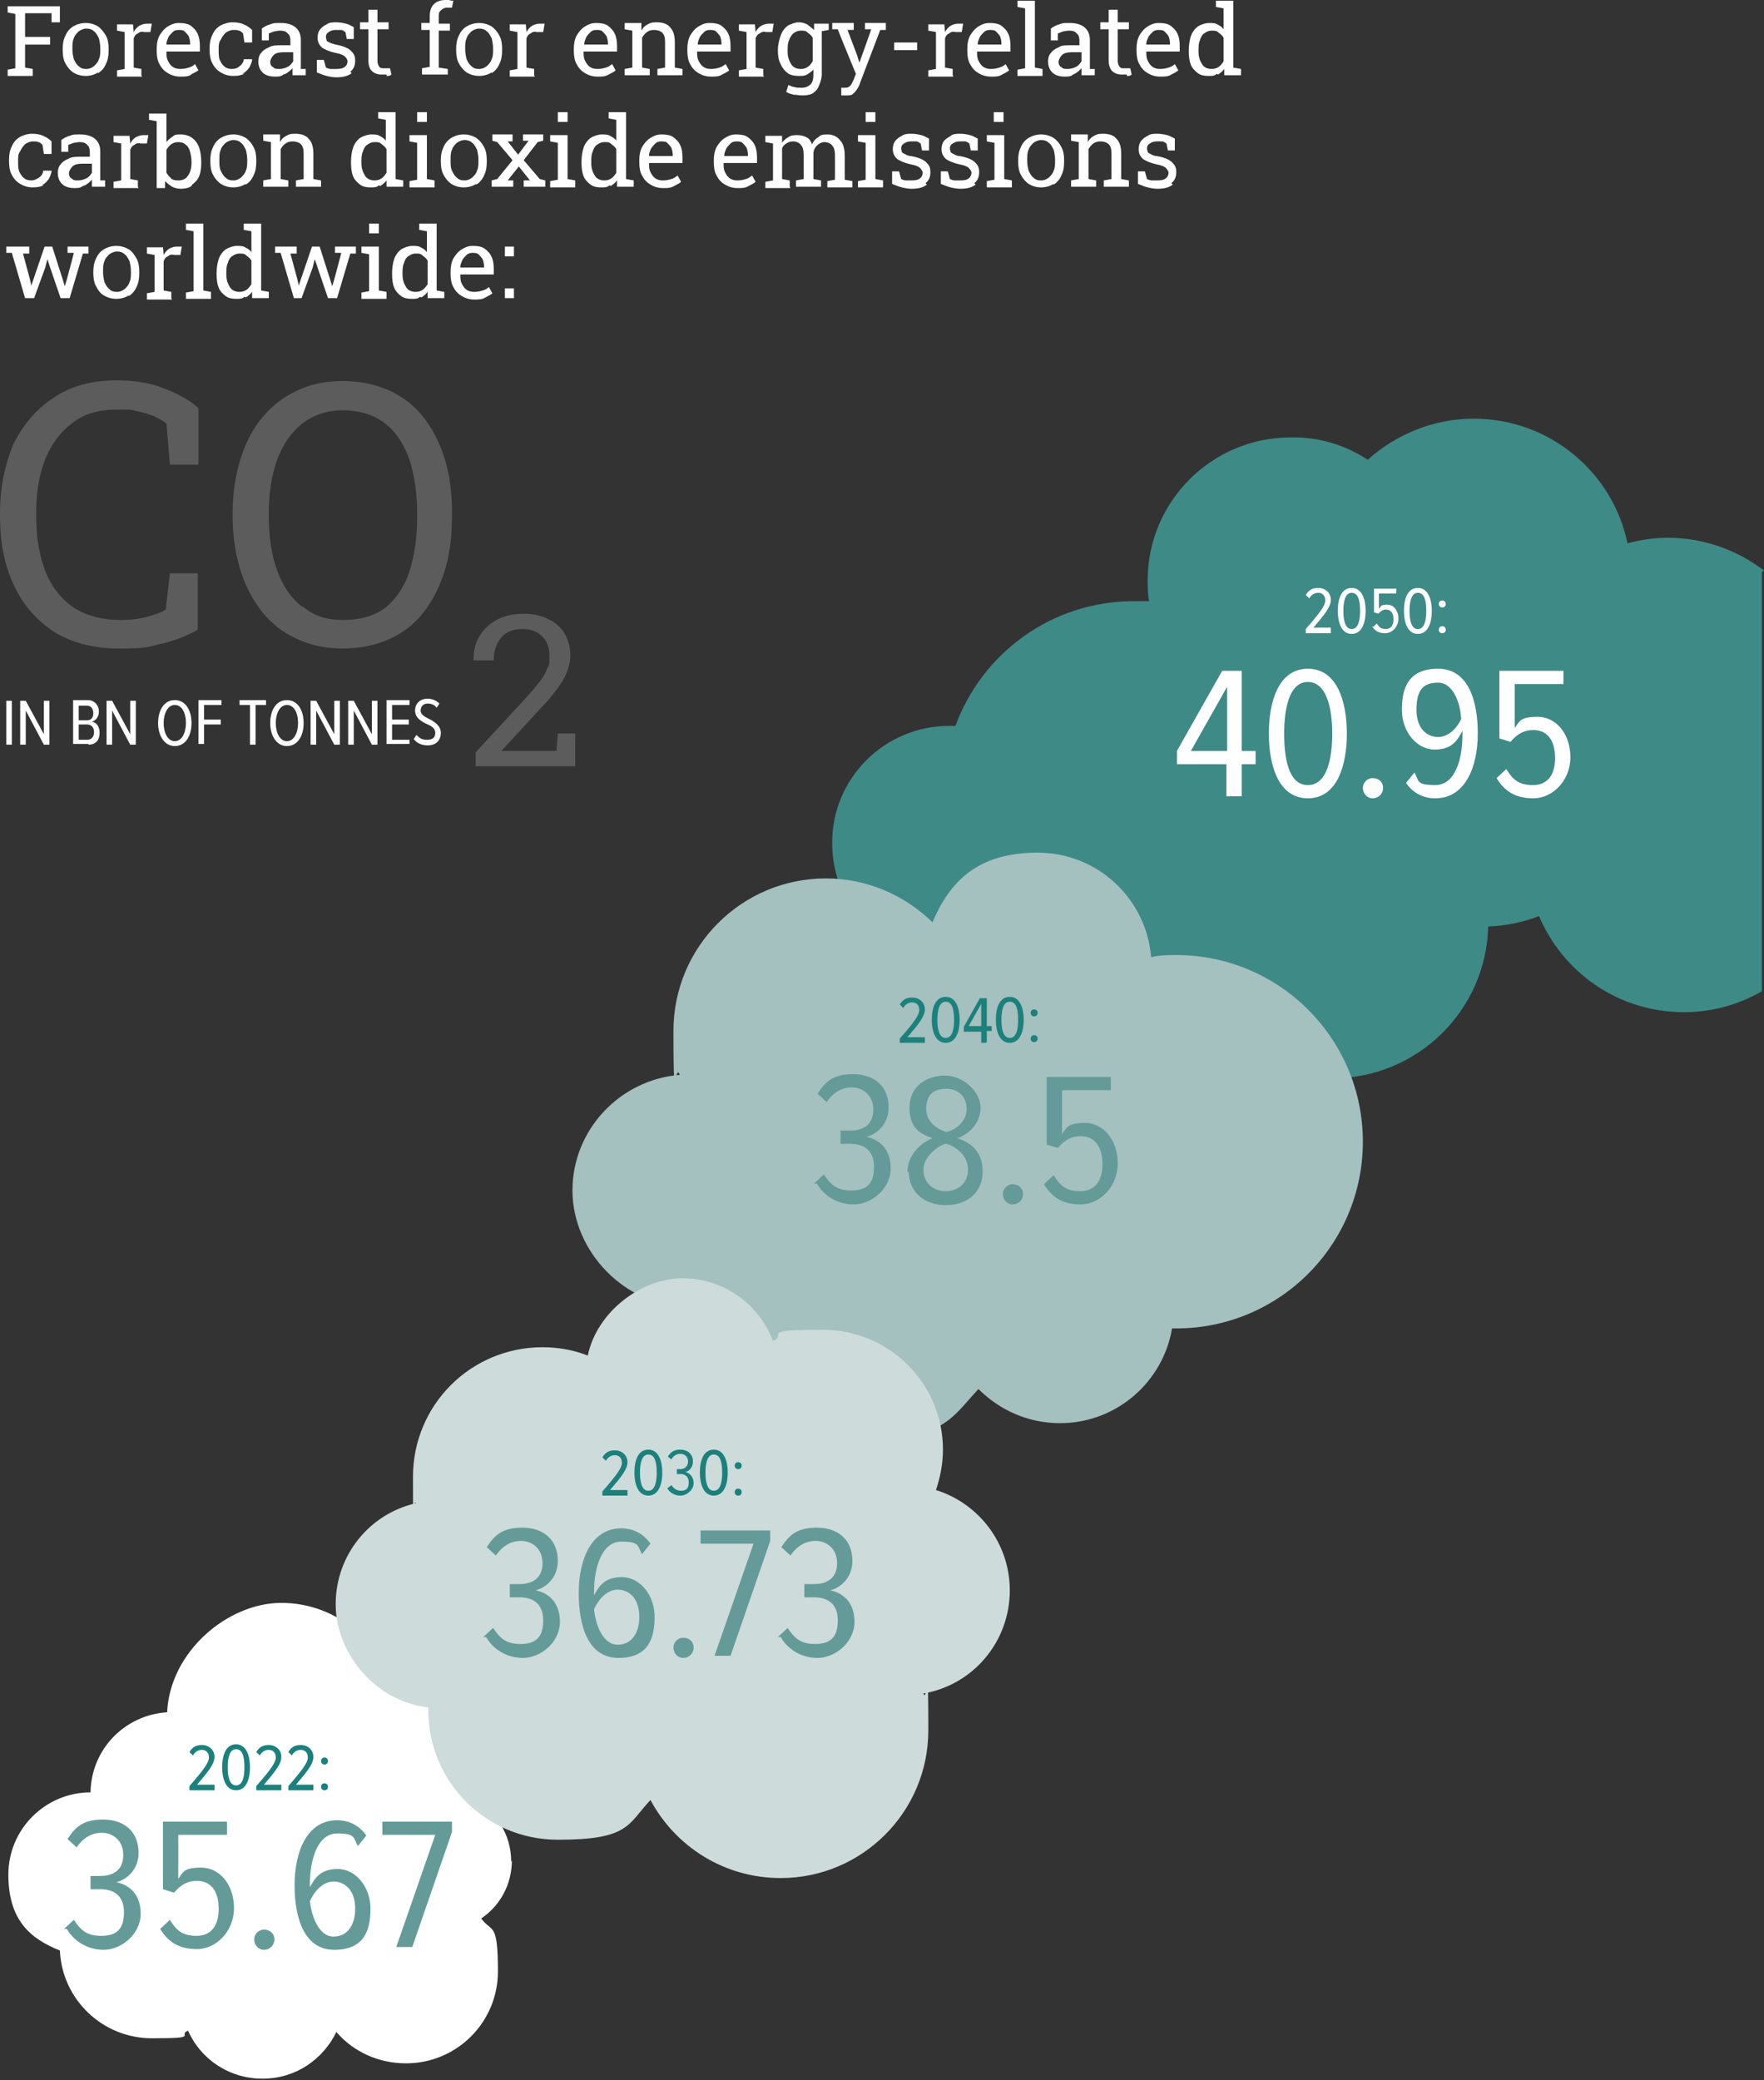 <?xml version="1.0" encoding="UTF-8"?>
<svg id="Ebene_1" xmlns="http://www.w3.org/2000/svg" version="1.1" viewBox="0 0 253.3 298.6">
  <rect x="0" y="0" width="253.3" height="298.6" fill="#333333" stroke="none"/>
  <!-- Generator: Adobe Illustrator 29.8.1, SVG Export Plug-In . SVG Version: 2.1.1 Build 2)  -->
  <defs>
    <style>
      .st0 {
        fill: #cddbdb;
      }

      .st1 {
        fill: #fff;
      }

      .st2 {
        fill: #a4c0bf;
      }

      .st3 {
        opacity: .2;
      }

      .st4 {
        fill: #1c807c;
      }

      .st5 {
        fill: #3e8a87;
      }

      .st6 {
        fill: #649b98;
      }
    </style>
  </defs>
  <path class="st1" d="M73.8,35.4h-1.3v1.4h1.3v-1.4ZM73.8,41.4h-1.3v1.4h1.3v-1.4ZM66.1,38.3c0-.4.2-.7.3-1,.2-.3.4-.5.6-.7.2-.2.5-.3.8-.3s.7,0,.9.2c.2.2.4.4.6.7.1.3.2.6.2,1v.2h-3.4ZM69.7,42.7c.4-.2.8-.4,1-.6l-.5-.9c-.2.2-.5.4-.9.5-.3.1-.7.2-1.2.2s-.8-.1-1.1-.3c-.3-.2-.5-.5-.7-.9-.2-.4-.2-.8-.2-1.3h0s4.8,0,4.8,0v-.8c0-.7-.1-1.3-.3-1.7-.2-.5-.6-.9-1-1.2-.4-.3-1-.4-1.7-.4s-1.1.2-1.6.5c-.5.3-.9.8-1.2,1.3-.3.6-.4,1.2-.4,1.9v.3c0,.7.1,1.4.4,1.9.3.6.7,1,1.2,1.3.5.3,1.1.5,1.8.5s1.1,0,1.6-.3M58.3,41.2c-.3-.5-.5-1-.5-1.8h0c0-.7,0-1.2.2-1.6.1-.4.3-.8.6-1,.3-.2.6-.4,1.1-.4s.7,0,1,.3c.3.2.5.4.7.7v3.4c-.2.3-.4.6-.7.8-.3.2-.6.3-1,.3-.6,0-1.1-.2-1.4-.7M60.5,42.7c.3-.2.6-.4.9-.8v.9h2.4v-.9l-1.1-.2v-9.6h-2.5v.9l1.1.2v3c-.2-.3-.5-.5-.9-.7-.3-.2-.7-.2-1.2-.2s-1.1.2-1.6.5c-.4.3-.8.8-1,1.4-.2.6-.3,1.3-.3,2.1h0c0,.9.1,1.5.3,2,.2.5.6.9,1,1.2.4.3.9.4,1.5.4s.9,0,1.2-.3M54.4,32.1h-1.4v1.4h1.4v-1.4ZM55.5,42.8v-.9l-1.1-.2v-6.3h-2.5v.9l1.1.2v5.3l-1.1.2v.9h3.6ZM43.3,42.8l1.6-4.4.3-1.2h0s.4,1.2.4,1.2l1.5,4.4h1.3l1.9-6.4h.8v-1h-3v.9h.9c0,.1-1,3.8-1,3.8l-.3,1h0l-.3-1-1.5-4.7h-1.1l-1.6,4.7-.3.9h0l-.2-.9-1-3.7h.9v-1h-3.1v.9h.8c0,0,1.9,6.5,1.9,6.5h1.2ZM33,41.2c-.3-.5-.5-1-.5-1.8h0c0-.7,0-1.2.2-1.6.1-.4.3-.8.6-1,.3-.2.6-.4,1.1-.4s.7,0,1,.3c.3.2.5.4.7.7v3.4c-.2.3-.4.6-.7.8-.3.2-.6.3-1,.3-.6,0-1.1-.2-1.4-.7M35.3,42.7c.3-.2.6-.4.9-.8v.9h2.4v-.9l-1.1-.2v-9.6h-2.5v.9l1.1.2v3c-.2-.3-.5-.5-.9-.7-.3-.2-.7-.2-1.2-.2s-1.1.2-1.6.5c-.4.3-.8.8-1,1.4-.2.6-.3,1.3-.3,2.1h0c0,.9.1,1.5.3,2,.2.5.6.9,1,1.2.4.3.9.4,1.5.4s.9,0,1.2-.3M30.3,42.8v-.9l-1.1-.2v-9.6h-2.5v.9l1.1.2v8.6l-1.1.2v.9h3.6ZM24.6,42.8v-.9l-1.1-.2v-4.2c.1-.3.3-.6.6-.7.2-.2.5-.3.9-.2h.9c0,0,.2-1.2.2-1.2,0,0-.2,0-.3,0-.1,0-.3,0-.4,0-.4,0-.7.1-1.1.3-.3.2-.6.5-.8.9h0c0-.1-.1-1.1-.1-1.1h-2.3v.9l1.1.2v5.3l-1.1.2v.9h3.6ZM15.7,41.5c-.3-.2-.5-.6-.7-1-.1-.4-.2-.9-.2-1.4v-.2c0-.5,0-1,.2-1.4.1-.4.4-.7.7-1,.3-.2.7-.4,1.1-.4s.8.1,1.1.4c.3.2.5.6.7,1,.1.4.2.9.2,1.4v.2c0,.5,0,1-.2,1.4-.1.4-.4.7-.7,1-.3.2-.6.4-1.1.4s-.8-.1-1.1-.4M18.5,42.5c.5-.3.9-.8,1.1-1.3.3-.6.4-1.2.4-2v-.2c0-.7-.1-1.4-.4-1.9s-.6-1-1.1-1.3c-.5-.3-1.1-.5-1.8-.5s-1.3.2-1.8.5c-.5.3-.9.8-1.1,1.3-.3.6-.4,1.2-.4,1.9v.2c0,.7.1,1.4.4,1.9.3.6.6,1,1.1,1.3.5.3,1.1.5,1.8.5s1.3-.2,1.8-.5M4.9,42.8l1.6-4.4.3-1.2h0s.4,1.2.4,1.2l1.5,4.4h1.3l1.9-6.4h.8v-1h-3v.9h.9c0,.1-1,3.8-1,3.8l-.3,1h0l-.3-1-1.5-4.7h-1.1l-1.6,4.7-.3.9h0l-.2-.9-1-3.7h.9v-1H.9v.9h.8c0,0,1.9,6.5,1.9,6.5h1.2Z"/>
  <path class="st1" d="M168.2,26.3c.5-.4.7-.9.7-1.6s-.2-1-.6-1.4c-.4-.4-1.1-.7-2.2-.9-.4,0-.7-.2-.9-.3-.2-.1-.4-.2-.4-.3,0-.1-.1-.3-.1-.5,0-.3.1-.5.4-.7.3-.2.6-.3,1-.3s.5,0,.8,0c.2,0,.4.2.6.3l.2,1h1v-1.7c-.4-.2-.7-.4-1.1-.5-.4-.1-.9-.2-1.4-.2s-1,0-1.4.3c-.4.2-.7.4-1,.8-.2.3-.3.7-.3,1.1,0,.6.2,1,.6,1.4.4.3,1.1.6,2,.8.6.1,1.1.3,1.3.5.2.2.4.5.4.7s-.1.6-.4.8c-.2.2-.6.3-1.2.3s-.5,0-.8,0c-.2,0-.5-.1-.7-.2l-.3-1.1h-1v1.8c.5.2,1,.4,1.4.5.4.1.9.2,1.4.2,1,0,1.7-.2,2.2-.6M157.4,26.8v-.9l-1.1-.2v-4.3c.2-.3.4-.6.7-.8.3-.2.6-.3,1-.3s.9.1,1.2.4c.3.3.4.7.4,1.4v3.6l-1.1.2v.9h3.6v-.9l-1.1-.2v-3.6c0-1-.2-1.7-.7-2.2-.4-.5-1.1-.7-1.9-.7s-.9.1-1.3.3c-.4.2-.7.5-.9.9v-1.1h-2.4v.9l1.1.2v5.3l-1.1.2v.9h3.6ZM148.4,25.5c-.3-.2-.5-.6-.7-1-.1-.4-.2-.9-.2-1.4v-.2c0-.5,0-1,.2-1.4.1-.4.4-.7.7-1,.3-.2.7-.4,1.1-.4s.8.1,1.1.4c.3.2.5.6.7,1,.1.4.2.9.2,1.4v.2c0,.5,0,1-.2,1.4-.1.4-.4.7-.7,1-.3.2-.6.4-1.1.4s-.8-.1-1.1-.4M151.3,26.5c.5-.3.9-.8,1.1-1.3.3-.6.4-1.2.4-2v-.2c0-.7-.1-1.4-.4-1.9-.3-.6-.7-1-1.1-1.3-.5-.3-1.1-.5-1.8-.5s-1.3.2-1.8.5c-.5.3-.9.8-1.1,1.3-.3.6-.4,1.2-.4,1.9v.2c0,.7.1,1.4.4,1.9.3.6.7,1,1.1,1.3.5.3,1.1.5,1.8.5s1.3-.2,1.8-.5M144.1,16.1h-1.4v1.4h1.4v-1.4ZM145.3,26.8v-.9l-1.1-.2v-6.3h-2.5v.9l1.1.2v5.3l-1.1.2v.9h3.6ZM139.9,26.3c.5-.4.7-.9.7-1.6s-.2-1-.6-1.4c-.4-.4-1.1-.7-2.2-.9-.4,0-.7-.2-.9-.3-.2-.1-.4-.2-.4-.3,0-.1-.1-.3-.1-.5,0-.3.1-.5.4-.7.3-.2.6-.3,1-.3s.5,0,.8,0c.2,0,.4.2.6.3l.2,1h1v-1.7c-.4-.2-.7-.4-1.1-.5-.4-.1-.9-.2-1.4-.2s-1,0-1.4.3-.7.4-1,.8c-.2.3-.3.7-.3,1.1,0,.6.2,1,.6,1.4.4.3,1.1.6,2,.8.6.1,1.1.3,1.3.5.2.2.4.5.4.7s-.1.6-.4.8c-.2.2-.6.3-1.2.3s-.5,0-.8,0c-.2,0-.5-.1-.7-.2l-.3-1.1h-1v1.8c.5.2,1,.4,1.4.5.4.1.9.2,1.4.2,1,0,1.7-.2,2.2-.6M132.9,26.3c.5-.4.7-.9.7-1.6s-.2-1-.6-1.4c-.4-.4-1.1-.7-2.2-.9-.4,0-.7-.2-.9-.3-.2-.1-.4-.2-.4-.3,0-.1-.1-.3-.1-.5,0-.3.1-.5.4-.7.3-.2.6-.3,1-.3s.5,0,.8,0c.2,0,.4.2.6.3l.2,1h1v-1.7c-.4-.2-.7-.4-1.1-.5-.4-.1-.9-.2-1.4-.2s-1,0-1.4.3c-.4.2-.7.4-1,.8-.2.3-.3.7-.3,1.1,0,.6.2,1,.6,1.4.4.3,1.1.6,2,.8.6.1,1.1.3,1.3.5.2.2.4.5.4.7s-.1.6-.4.8c-.2.2-.6.3-1.2.3s-.5,0-.8,0c-.2,0-.5-.1-.7-.2l-.3-1.1h-1v1.8c.5.2,1,.4,1.4.5.4.1.9.2,1.4.2,1,0,1.7-.2,2.2-.6M125.7,16.1h-1.4v1.4h1.4v-1.4ZM126.8,26.8v-.9l-1.1-.2v-6.3h-2.5v.9l1.1.2v5.3l-1.1.2v.9h3.6ZM113.4,26.8v-.9l-1.1-.2v-4.4c.1-.3.3-.5.6-.7.3-.2.6-.3,1-.3s.9.2,1.1.5c.3.3.4.8.4,1.5v3.4l-1.1.2v.9h3.6v-.9l-1.1-.2v-3.6c0-.5.2-.9.5-1.2.3-.3.7-.5,1.1-.5s.9.2,1.1.5c.3.3.4.8.4,1.5v3.4l-1.1.2v.9h3.6v-.9l-1.1-.2v-3.4c0-1-.2-1.8-.7-2.3-.4-.5-1-.8-1.8-.8s-1,.1-1.3.4c-.4.2-.7.6-.9,1-.2-.5-.4-.8-.8-1-.4-.2-.8-.3-1.3-.3s-.9,0-1.3.3c-.4.2-.7.5-.9.8v-1h-2.4v.9l1.1.2v5.3l-1.1.2v.9h3.6ZM104,22.3c0-.4.2-.7.3-1,.2-.3.4-.5.6-.7.2-.2.5-.3.8-.3s.7,0,.9.2c.2.2.4.4.6.7.1.3.2.6.2,1v.2h-3.4ZM107.5,26.7c.4-.2.8-.4,1-.6l-.5-.9c-.3.2-.5.4-.9.5-.3.1-.7.2-1.2.2s-.8-.1-1.1-.3c-.3-.2-.5-.5-.7-.9-.2-.4-.2-.8-.2-1.3h0s4.8,0,4.8,0v-.8c0-.7-.1-1.3-.3-1.7-.2-.5-.6-.9-1-1.2-.4-.3-1-.4-1.7-.4s-1.1.2-1.6.5c-.5.3-.9.8-1.2,1.3-.3.6-.4,1.2-.4,1.9v.3c0,.7.1,1.4.4,1.9.3.6.7,1,1.2,1.3.5.3,1.1.5,1.8.5s1.1,0,1.6-.3M93.2,22.3c0-.4.2-.7.3-1,.2-.3.4-.5.6-.7.2-.2.5-.3.8-.3s.7,0,.9.2c.2.2.4.4.6.7.1.3.2.6.2,1v.2h-3.4ZM96.8,26.7c.4-.2.8-.4,1-.6l-.5-.9c-.3.2-.5.4-.9.5-.3.1-.7.2-1.2.2s-.8-.1-1.1-.3c-.3-.2-.5-.5-.7-.9-.2-.4-.2-.8-.2-1.3h0s4.8,0,4.8,0v-.8c0-.7-.1-1.3-.3-1.7-.2-.5-.6-.9-1-1.2-.4-.3-1-.4-1.7-.4s-1.1.2-1.6.5c-.5.3-.9.8-1.2,1.3-.3.6-.4,1.2-.4,1.9v.3c0,.7.1,1.4.4,1.9.3.6.7,1,1.2,1.3s1.1.5,1.8.5,1.1,0,1.6-.3M85.4,25.2c-.3-.5-.5-1-.5-1.8h0c0-.7,0-1.2.2-1.6.1-.4.3-.8.6-1,.3-.2.6-.4,1.1-.4s.7,0,1,.3c.3.2.5.4.7.7v3.4c-.2.3-.4.6-.7.8-.3.2-.6.3-1,.3-.6,0-1.1-.2-1.4-.7M87.7,26.7c.3-.2.6-.4.9-.8v.9h2.4v-.9l-1.1-.2v-9.6h-2.5v.9l1.1.2v3c-.2-.3-.5-.5-.9-.7-.3-.2-.7-.2-1.2-.2s-1.1.2-1.6.5c-.4.3-.8.8-1,1.4-.2.6-.3,1.3-.3,2.1h0c0,.9.1,1.5.3,2,.2.5.6.9,1,1.2.4.3.9.4,1.5.4s.9,0,1.2-.3M81.5,16.1h-1.4v1.4h1.4v-1.4ZM82.6,26.8v-.9l-1.1-.2v-6.3h-2.5v.9l1.1.2v5.3l-1.1.2v.9h3.6ZM73.7,26.8v-.9h-.8c0,0,1.6-2,1.6-2l1.6,2h-.9v.9h3.1v-.9l-.8-.2-2.3-2.7,2-2.6.8-.2v-.9h-2.9v.9h.8c0,0-1.5,2-1.5,2l-1.5-1.9h.7v-1h-2.9v.9l.7.2,2.2,2.6-2.2,2.7-.8.2v.9h3ZM65.6,25.5c-.3-.2-.5-.6-.7-1s-.2-.9-.2-1.4v-.2c0-.5,0-1,.2-1.4.1-.4.4-.7.7-1,.3-.2.7-.4,1.1-.4s.8.1,1.1.4c.3.2.5.6.7,1,.1.4.2.9.2,1.4v.2c0,.5,0,1-.2,1.4-.1.4-.4.7-.7,1-.3.2-.6.4-1.1.4s-.8-.1-1.1-.4M68.4,26.5c.5-.3.9-.8,1.1-1.3.3-.6.4-1.2.4-2v-.2c0-.7-.1-1.4-.4-1.9-.3-.6-.7-1-1.1-1.3-.5-.3-1.1-.5-1.8-.5s-1.3.2-1.8.5c-.5.3-.9.8-1.1,1.3-.3.6-.4,1.2-.4,1.9v.2c0,.7.1,1.4.4,1.9.3.6.7,1,1.1,1.3.5.3,1.1.5,1.8.5s1.3-.2,1.8-.5M61.3,16.1h-1.4v1.4h1.4v-1.4ZM62.4,26.8v-.9l-1.1-.2v-6.3h-2.5v.9l1.1.2v5.3l-1.1.2v.9h3.6ZM52.4,25.2c-.3-.5-.5-1-.5-1.8h0c0-.7,0-1.2.2-1.6.1-.4.3-.8.6-1,.3-.2.6-.4,1.1-.4s.7,0,1,.3c.3.2.5.4.7.7v3.4c-.2.3-.4.6-.7.8-.3.2-.6.3-1,.3-.6,0-1.1-.2-1.4-.7M54.6,26.7c.3-.2.6-.4.9-.8v.9h2.4v-.9l-1.1-.2v-9.6h-2.5v.9l1.1.2v3c-.2-.3-.5-.5-.9-.7-.3-.2-.7-.2-1.2-.2s-1.1.2-1.6.5c-.4.3-.8.8-1,1.4-.2.6-.3,1.3-.3,2.1h0c0,.9.1,1.5.3,2,.2.5.6.9,1,1.2.4.3.9.4,1.5.4s.9,0,1.2-.3M41.4,26.8v-.9l-1.1-.2v-4.3c.2-.3.4-.6.7-.8.3-.2.6-.3,1-.3s.9.1,1.2.4c.3.3.4.7.4,1.4v3.6l-1.1.2v.9h3.6v-.9l-1.1-.2v-3.6c0-1-.2-1.7-.7-2.2-.4-.5-1.1-.7-1.9-.7s-.9.1-1.3.3c-.4.2-.7.5-.9.9v-1.1h-2.4v.9l1.1.2v5.3l-1.1.2v.9h3.6ZM32.4,25.5c-.3-.2-.5-.6-.7-1s-.2-.9-.2-1.4v-.2c0-.5,0-1,.2-1.4.1-.4.4-.7.7-1,.3-.2.7-.4,1.1-.4s.8.1,1.1.4c.3.2.5.6.7,1,.1.4.2.9.2,1.4v.2c0,.5,0,1-.2,1.4-.1.4-.4.7-.7,1-.3.2-.6.4-1.1.4s-.8-.1-1.1-.4M35.3,26.5c.5-.3.9-.8,1.1-1.3.3-.6.4-1.2.4-2v-.2c0-.7-.1-1.4-.4-1.9-.3-.6-.7-1-1.1-1.3-.5-.3-1.1-.5-1.8-.5s-1.3.2-1.8.5c-.5.3-.9.8-1.1,1.3-.3.6-.4,1.2-.4,1.9v.2c0,.7.1,1.4.4,1.9.3.6.7,1,1.1,1.3.5.3,1.1.5,1.8.5s1.3-.2,1.8-.5M24.6,25.6c-.3-.2-.5-.5-.7-.8v-3.3c.2-.3.4-.6.7-.8.3-.2.6-.3,1-.3s.8.1,1.1.4c.3.2.5.6.6,1,.1.4.2.9.2,1.5h0c0,.9-.2,1.5-.5,1.9-.3.5-.8.7-1.4.7s-.8-.1-1.1-.3M27.6,26.5c.4-.3.8-.7,1-1.2.2-.5.3-1.2.3-1.9h0c0-.9-.1-1.6-.3-2.2-.2-.6-.6-1.1-1-1.4-.4-.3-1-.5-1.6-.5s-.9,0-1.2.3c-.3.2-.6.4-.9.8v-4.1h-2.5v.9l1.1.2v9.6h1.2v-1c.4.4.7.6,1,.8.4.2.8.3,1.3.3s1.1-.1,1.5-.4M19.8,26.8v-.9l-1.1-.2v-4.2c.1-.3.3-.6.6-.7.2-.2.5-.3.9-.2h.9c0,0,.2-1.2.2-1.2,0,0-.2,0-.3,0-.1,0-.3,0-.4,0-.4,0-.7.1-1.1.3-.3.2-.6.5-.8.9h0c0-.1-.1-1.1-.1-1.1h-2.3v.9l1.1.2v5.3l-1.1.2v.9h3.6ZM10.2,25.6c-.2-.2-.3-.4-.3-.7s.2-.7.5-1c.3-.3.8-.4,1.4-.4h1.4v1.3c-.2.3-.4.6-.8.8-.4.2-.8.3-1.2.3s-.7,0-.9-.3M12.2,26.6c.4-.2.7-.5,1-.8,0,.2,0,.3,0,.5,0,.2,0,.3,0,.5h1.9v-.9h-.7c0-.2,0-.3,0-.3,0,0,0-.2,0-.3v-3.6c0-.8-.3-1.4-.8-1.8-.5-.4-1.2-.6-2.1-.6s-1,0-1.5.2c-.4.1-.8.3-1.2.6v1.7h1v-1c.3-.1.5-.2.8-.3.2,0,.5-.1.8-.1.5,0,.9.1,1.1.4.3.2.4.6.4,1v.7h-1.3c-.7,0-1.3,0-1.8.3-.5.2-.9.5-1.1.8-.3.3-.4.8-.4,1.2,0,.7.2,1.2.6,1.6.4.4,1,.6,1.8.6s.9-.1,1.2-.3M6,26.6c.4-.2.7-.5,1-.9.2-.4.4-.8.4-1.2h0s-1.2,0-1.2,0c0,.4-.3.8-.6,1-.3.2-.7.4-1.1.4s-.8-.1-1-.3c-.3-.2-.5-.5-.7-.9-.2-.4-.2-.9-.2-1.4v-.3c0-.5,0-.9.3-1.3.2-.4.4-.7.7-1,.3-.2.7-.4,1.1-.4s.6,0,.8.1c.2,0,.4.2.6.4l.2,1.3h1.1v-1.8c-.3-.3-.7-.6-1.2-.8-.4-.2-1-.3-1.6-.3s-1.3.2-1.8.5c-.5.3-.9.8-1.1,1.3-.3.6-.4,1.2-.4,1.9v.3c0,.7.1,1.4.4,1.9.3.6.7,1,1.2,1.3.5.3,1.1.5,1.8.5s1.1-.1,1.6-.3"/>
  <path class="st1" d="M172.6,9.2c-.3-.5-.5-1-.5-1.8h0c0-.7,0-1.2.2-1.6.1-.4.3-.8.6-1,.3-.2.6-.4,1.1-.4s.7,0,1,.3c.3.2.5.4.7.7v3.4c-.2.3-.4.6-.7.8-.3.2-.6.3-1,.3-.6,0-1.1-.2-1.4-.7M174.9,10.7c.3-.2.6-.4.9-.8v.9h2.4v-.9l-1.1-.2V.1h-2.5v.9l1.1.2v3c-.2-.3-.5-.5-.9-.7-.3-.2-.7-.2-1.2-.2s-1.1.2-1.6.5c-.4.3-.8.8-1,1.4-.2.6-.3,1.3-.3,2.1h0c0,.9.1,1.5.3,2,.2.5.6.9,1,1.2.4.3.9.4,1.5.4s.9,0,1.2-.3M164.6,6.3c0-.4.2-.7.3-1,.2-.3.4-.5.6-.7.2-.2.5-.3.8-.3s.7,0,.9.2c.2.2.4.4.6.7.1.3.2.6.2,1v.2h-3.4ZM168.2,10.7c.4-.2.8-.4,1-.6l-.5-.9c-.2.2-.5.4-.9.5-.3.1-.7.2-1.2.2s-.8-.1-1.1-.3c-.3-.2-.5-.5-.7-.9-.2-.4-.2-.8-.2-1.3h0s4.8,0,4.8,0v-.8c0-.7-.1-1.3-.3-1.7-.2-.5-.6-.9-1-1.2-.4-.3-1-.4-1.7-.4s-1.1.2-1.6.5c-.5.3-.9.8-1.2,1.3-.3.6-.4,1.2-.4,1.9v.3c0,.7.1,1.4.4,1.9.3.6.7,1,1.2,1.3.5.3,1.1.5,1.8.5s1.1,0,1.6-.3M161.8,10.9c.3,0,.5,0,.7-.2l-.2-.9c-.1,0-.3,0-.5,0-.2,0-.4,0-.5,0-.2,0-.4,0-.6-.3-.1-.2-.2-.4-.2-.8v-4.5h1.6v-1h-1.6v-1.8h-1.3v1.8h-1.2v1h1.2v4.5c0,.7.2,1.2.5,1.5.3.3.8.5,1.3.5s.5,0,.8,0M152.3,9.6c-.2-.2-.3-.4-.3-.7s.2-.7.5-1c.3-.3.8-.4,1.4-.4h1.4v1.3c-.2.3-.4.6-.8.8-.4.2-.8.3-1.2.3s-.7,0-.9-.3M154.3,10.6c.4-.2.7-.5,1-.8,0,.2,0,.3,0,.5,0,.2,0,.3,0,.5h1.9v-.9h-.7c0-.2,0-.3,0-.3,0,0,0-.2,0-.3v-3.6c0-.8-.3-1.4-.8-1.8-.5-.4-1.2-.6-2.1-.6s-1,0-1.5.2c-.4.1-.8.3-1.2.6v1.7h1v-1c.3-.1.5-.2.8-.3.2,0,.5-.1.8-.1.5,0,.9.1,1.1.4.3.2.4.6.4,1v.7h-1.3c-.7,0-1.3,0-1.7.3-.5.2-.9.5-1.1.8-.3.3-.4.8-.4,1.2,0,.7.2,1.2.6,1.6.4.4,1,.6,1.8.6s.9-.1,1.2-.3M149.7,10.8v-.9l-1.1-.2V.1h-2.5v.9l1.1.2v8.6l-1.1.2v.9h3.6ZM140.4,6.3c0-.4.2-.7.3-1,.2-.3.4-.5.6-.7.2-.2.5-.3.8-.3s.7,0,.9.2c.2.2.4.4.6.7.1.3.2.6.2,1v.2h-3.4ZM143.9,10.7c.4-.2.8-.4,1-.6l-.5-.9c-.2.2-.5.4-.9.5-.3.1-.7.2-1.2.2s-.8-.1-1.1-.3c-.3-.2-.5-.5-.7-.9-.2-.4-.2-.8-.2-1.3h0s4.8,0,4.8,0v-.8c0-.7-.1-1.3-.3-1.7-.2-.5-.6-.9-1-1.2-.4-.3-1-.4-1.7-.4s-1.1.2-1.6.5c-.5.3-.9.8-1.2,1.3-.3.6-.4,1.2-.4,1.9v.3c0,.7.1,1.4.4,1.9.3.6.7,1,1.2,1.3.5.3,1.1.5,1.8.5s1.1,0,1.6-.3M136.8,10.8v-.9l-1.1-.2v-4.2c.1-.3.3-.6.6-.7.2-.2.5-.3.9-.2h.9c0,0,.2-1.2.2-1.2,0,0-.2,0-.3,0-.1,0-.3,0-.4,0-.4,0-.7.1-1.1.3-.3.2-.6.5-.8.9h0c0-.1-.1-1.1-.1-1.1h-2.3v.9l1.1.2v5.3l-1.1.2v.9h3.6ZM131.7,6.1h-3.3v1.1h3.3v-1.1ZM122.3,13.6c.3-.2.5-.4.7-.7.2-.3.4-.6.5-1l2.9-7.6h.8v-1h-3v.9h.9c0,.1-1.7,4.8-1.7,4.8h0l-.3-1-1.4-3.7h.9v-1h-3.1v.9h.8c0,.1,2.6,6.4,2.6,6.4l-.3.8c-.2.4-.3.7-.5.9-.2.2-.4.3-.7.3s-.1,0-.3,0c-.1,0-.2,0-.3,0v1.1s0,0,.3,0c.2,0,.3,0,.4,0,.4,0,.7,0,1-.2M119,4.3v-.9h-1.6l.5,1.1,1.1-.2ZM113.6,9.2c-.3-.5-.5-1-.5-1.8h0c0-.7,0-1.2.2-1.6.1-.4.4-.8.6-1,.3-.2.6-.4,1.1-.4s.7,0,1,.3c.3.2.5.4.7.7v3.4c-.2.3-.4.6-.7.8-.3.2-.6.3-1,.3-.6,0-1.1-.2-1.4-.7M116.6,13.4c.5-.2.8-.6,1-1.1.2-.5.4-1,.4-1.6V3.4h-1.1v.9c-.4-.3-.7-.6-1-.8-.4-.2-.8-.3-1.2-.3s-1.1.2-1.6.5c-.4.3-.8.8-1,1.4-.2.6-.4,1.3-.4,2.1h0c0,.8.1,1.5.4,2,.2.5.6,1,1,1.3.4.3,1,.4,1.6.4s.8,0,1.2-.2c.3-.2.6-.4.9-.7v.7c0,.6-.1,1.1-.4,1.4-.3.3-.7.5-1.3.5s-.7,0-1-.1c-.3,0-.6-.2-.9-.3l-.3,1c.3.2.7.3,1.1.4.4,0,.8.1,1.2.1.7,0,1.2-.1,1.7-.4M109.6,10.8v-.9l-1.1-.2v-4.2c.1-.3.3-.6.6-.7.2-.2.5-.3.9-.2h.9c0,0,.2-1.2.2-1.2,0,0-.2,0-.3,0-.1,0-.3,0-.4,0-.4,0-.7.1-1.1.3-.3.2-.6.5-.8.9h0c0-.1-.1-1.1-.1-1.1h-2.3v.9l1.1.2v5.3l-1.1.2v.9h3.6ZM100.2,6.3c0-.4.2-.7.3-1,.2-.3.4-.5.6-.7.2-.2.5-.3.8-.3s.7,0,.9.2c.2.2.4.4.6.7.1.3.2.6.2,1v.2h-3.4ZM103.7,10.7c.4-.2.8-.4,1-.6l-.5-.9c-.3.2-.5.4-.9.5-.3.1-.7.2-1.2.2s-.8-.1-1.1-.3c-.3-.2-.5-.5-.7-.9-.2-.4-.2-.8-.2-1.3h0s4.8,0,4.8,0v-.8c0-.7-.1-1.3-.3-1.7-.2-.5-.6-.9-1-1.2-.4-.3-1-.4-1.7-.4s-1.1.2-1.6.5c-.5.3-.9.8-1.2,1.3-.3.6-.4,1.2-.4,1.9v.3c0,.7.1,1.4.4,1.9.3.6.7,1,1.2,1.3.5.3,1.1.5,1.8.5s1.1,0,1.6-.3M93.3,10.8v-.9l-1.1-.2v-4.3c.2-.3.4-.6.7-.8.3-.2.6-.3,1-.3s.9.1,1.2.4c.3.3.4.7.4,1.4v3.6l-1.1.2v.9h3.6v-.9l-1.1-.2v-3.6c0-1-.2-1.7-.7-2.2-.4-.5-1.1-.7-1.9-.7s-.9.1-1.3.3c-.4.2-.7.5-.9.9v-1.1h-2.4v.9l1.1.2v5.3l-1.1.2v.9h3.6ZM83.9,6.3c0-.4.2-.7.3-1,.2-.3.4-.5.6-.7.2-.2.5-.3.8-.3s.7,0,.9.2c.2.2.4.4.6.7.1.3.2.6.2,1v.2h-3.4ZM87.4,10.7c.4-.2.8-.4,1-.6l-.5-.9c-.3.2-.5.4-.9.5-.3.1-.7.2-1.2.2s-.8-.1-1.1-.3c-.3-.2-.5-.5-.7-.9-.2-.4-.2-.8-.2-1.3h0s4.8,0,4.8,0v-.8c0-.7-.1-1.3-.3-1.7-.2-.5-.6-.9-1-1.2-.4-.3-1-.4-1.7-.4s-1.1.2-1.6.5c-.5.3-.9.8-1.2,1.3-.3.6-.4,1.2-.4,1.9v.3c0,.7.1,1.4.4,1.9.3.6.7,1,1.2,1.3.5.3,1.1.5,1.8.5s1.1,0,1.6-.3M76.7,10.8v-.9l-1.1-.2v-4.2c.1-.3.3-.6.6-.7.2-.2.5-.3.9-.2h.9c0,0,.2-1.2.2-1.2,0,0-.2,0-.3,0-.1,0-.3,0-.4,0-.4,0-.7.1-1.1.3-.3.2-.6.5-.8.9h0c0-.1-.1-1.1-.1-1.1h-2.3v.9l1.1.2v5.3l-1.1.2v.9h3.6ZM67.7,9.5c-.3-.2-.5-.6-.7-1-.1-.4-.2-.9-.2-1.4v-.2c0-.5,0-1,.2-1.4.1-.4.4-.7.7-1,.3-.2.7-.4,1.1-.4s.8.1,1.1.4c.3.2.5.6.7,1,.1.4.2.9.2,1.4v.2c0,.5,0,1-.2,1.4-.1.4-.4.7-.7,1-.3.2-.6.4-1.1.4s-.8-.1-1.1-.4M70.6,10.5c.5-.3.9-.8,1.1-1.3.3-.6.4-1.2.4-2v-.2c0-.7-.1-1.4-.4-1.9-.3-.6-.7-1-1.1-1.3-.5-.3-1.1-.5-1.8-.5s-1.3.2-1.8.5c-.5.3-.9.8-1.1,1.3-.3.6-.4,1.2-.4,1.9v.2c0,.7.1,1.4.4,1.9.3.6.7,1,1.1,1.3.5.3,1.1.5,1.8.5s1.3-.2,1.8-.5M64.3,10.8v-.9l-1.3-.2v-5.3h1.6v-1h-1.6v-.9c0-.4,0-.8.3-1,.2-.2.5-.4.9-.4s.3,0,.4,0c.1,0,.2,0,.3,0l.2-1c-.2,0-.4,0-.6-.1-.2,0-.3,0-.5,0-.7,0-1.3.2-1.7.6-.4.4-.6,1-.6,1.8v.9h-1.2v1h1.2v5.3l-1.1.2v.9h3.7ZM55.5,10.9c.3,0,.5,0,.7-.2l-.2-.9c-.1,0-.3,0-.5,0-.2,0-.4,0-.5,0-.2,0-.4,0-.6-.3-.1-.2-.2-.4-.2-.8v-4.5h1.6v-1h-1.6v-1.8h-1.3v1.8h-1.2v1h1.2v4.5c0,.7.2,1.2.5,1.5.3.3.8.5,1.3.5s.5,0,.8,0M50.3,10.3c.5-.4.7-.9.7-1.6s-.2-1-.6-1.4c-.4-.4-1.1-.7-2.2-.9-.4-.1-.7-.2-.9-.3-.2-.1-.4-.2-.4-.3,0-.1-.1-.3-.1-.5,0-.3.1-.5.4-.7.3-.2.6-.3,1-.3s.5,0,.8,0c.2,0,.4.2.6.3l.2,1h1v-1.7c-.4-.2-.7-.4-1.1-.5-.4-.1-.9-.2-1.4-.2s-1,0-1.4.3c-.4.2-.7.4-1,.8-.2.3-.3.7-.3,1.1,0,.6.2,1,.6,1.4.4.3,1.1.6,2,.8.6.1,1.1.3,1.3.5.2.2.4.4.4.7s-.1.6-.4.8c-.2.2-.6.3-1.2.3s-.5,0-.8,0c-.2,0-.5-.1-.7-.2l-.3-1.1h-1v1.8c.5.2,1,.4,1.4.5.4.1.9.2,1.4.2,1,0,1.7-.2,2.2-.6M39.1,9.6c-.2-.2-.3-.4-.3-.7s.2-.7.5-1c.3-.3.8-.4,1.4-.4h1.4v1.3c-.2.3-.4.6-.8.8-.4.2-.8.3-1.2.3s-.7,0-.9-.3M41,10.6c.4-.2.7-.5,1-.8,0,.2,0,.3,0,.5,0,.2,0,.3,0,.5h1.9v-.9h-.7c0-.2,0-.3,0-.3,0,0,0-.2,0-.3v-3.6c0-.8-.3-1.4-.8-1.8-.5-.4-1.2-.6-2.1-.6s-1,0-1.5.2c-.4.1-.8.3-1.2.6v1.7h1v-1c.3-.1.5-.2.8-.3.2,0,.5-.1.8-.1.5,0,.9.1,1.1.4.3.2.4.6.4,1v.7h-1.3c-.7,0-1.3,0-1.8.3-.5.2-.9.5-1.1.8-.3.3-.4.8-.4,1.2,0,.7.2,1.2.6,1.6.4.4,1,.6,1.8.6s.9-.1,1.2-.3M34.8,10.6c.4-.2.7-.5,1-.9.2-.4.4-.8.4-1.2h0s-1.2,0-1.2,0c0,.4-.3.8-.6,1-.3.3-.7.4-1.1.4s-.8-.1-1-.3c-.3-.2-.5-.5-.7-.9-.2-.4-.2-.9-.2-1.4v-.3c0-.5,0-.9.3-1.3.2-.4.4-.7.7-1,.3-.2.7-.4,1.1-.4s.6,0,.8.1c.2,0,.4.2.6.4l.2,1.3h1.1v-1.8c-.3-.3-.7-.6-1.2-.8-.4-.2-1-.3-1.6-.3s-1.3.2-1.8.5c-.5.3-.9.8-1.1,1.3-.3.6-.4,1.2-.4,1.9v.3c0,.7.1,1.4.4,1.9.3.6.7,1,1.2,1.3.5.3,1.1.5,1.8.5s1.1-.1,1.6-.3M23.9,6.3c0-.4.2-.7.3-1,.2-.3.4-.5.6-.7.2-.2.5-.3.8-.3s.7,0,.9.2c.2.2.4.4.6.7.1.3.2.6.2,1v.2h-3.4ZM27.4,10.7c.4-.2.8-.4,1.1-.6l-.5-.9c-.2.2-.5.4-.9.5-.3.1-.7.2-1.2.2s-.8-.1-1.1-.3c-.3-.2-.5-.5-.7-.9-.2-.4-.2-.8-.2-1.3h0s4.8,0,4.8,0v-.8c0-.7-.1-1.3-.3-1.7-.2-.5-.6-.9-1-1.2-.4-.3-1-.4-1.7-.4s-1.1.2-1.6.5c-.5.3-.9.8-1.2,1.3-.3.6-.4,1.2-.4,1.9v.3c0,.7.1,1.4.4,1.9.3.6.7,1,1.2,1.3.5.3,1.1.5,1.8.5s1.1,0,1.6-.3M20.3,10.8v-.9l-1.1-.2v-4.2c.1-.3.3-.6.6-.7.2-.2.5-.3.9-.2h.9c0,0,.2-1.2.2-1.2,0,0-.2,0-.3,0-.1,0-.3,0-.4,0-.4,0-.7.1-1.1.3-.3.2-.6.5-.8.9h0c0-.1-.1-1.1-.1-1.1h-2.3v.9l1.1.2v5.3l-1.1.2v.9h3.6ZM11.3,9.5c-.3-.2-.5-.6-.7-1-.1-.4-.2-.9-.2-1.4v-.2c0-.5,0-1,.2-1.4.1-.4.4-.7.7-1,.3-.2.7-.4,1.1-.4s.8.1,1.1.4c.3.2.5.6.7,1,.1.4.2.9.2,1.4v.2c0,.5,0,1-.2,1.4-.1.4-.4.7-.7,1-.3.2-.6.4-1.1.4s-.8-.1-1.1-.4M14.1,10.5c.5-.3.9-.8,1.1-1.3.3-.6.4-1.2.4-2v-.2c0-.7-.1-1.4-.4-1.9s-.7-1-1.1-1.3c-.5-.3-1.1-.5-1.8-.5s-1.3.2-1.8.5c-.5.3-.9.8-1.1,1.3-.3.6-.4,1.2-.4,1.9v.2c0,.7.1,1.4.4,1.9.3.6.7,1,1.1,1.3.5.3,1.1.5,1.8.5s1.3-.2,1.8-.5M4.7,10.8v-.9l-1.1-.2v-3.3h3.6v-1.1h-3.6V1.9h3.8v1.3h1.2V.9H1.1v.9l1.1.2v7.8l-1.1.2v.9h3.6Z"/>
  <path class="st1" d="M59.5,106.2c.4.5,1.1.8,1.9.8,1.3,0,1.9-.8,1.9-1.8s-.9-1.6-1.7-2c-.6-.3-1.2-.6-1.2-1.2s.4-1,1-1,1,.2,1.3.6l.4-.6c-.4-.4-1-.7-1.7-.7-1.1,0-1.8.7-1.8,1.7s.8,1.5,1.6,1.9c.7.3,1.3.6,1.3,1.3s-.4,1-1.2,1-1.1-.3-1.5-.7l-.4.6ZM58.8,106.9v-.7h-2.5v-2.2h2.4v-.7h-2.4v-2.1h2.5v-.7h-3.3v6.3h3.3ZM54.2,106.9v-6.3h-.8v4.8l-2.6-4.8h-.8v6.3h.8v-4.9l2.6,4.9h.7ZM48.8,106.9v-6.3h-.8v4.8l-2.6-4.8h-.8v6.3h.8v-4.9l2.6,4.9h.7ZM42.8,103.8c0,1.4-.6,2.6-1.6,2.6s-1.6-1.2-1.6-2.6.6-2.6,1.6-2.6,1.6,1.1,1.6,2.6M38.8,103.8c0,1.8.9,3.3,2.4,3.3s2.4-1.4,2.4-3.3-.9-3.3-2.4-3.3-2.4,1.4-2.4,3.3M36.7,106.9v-5.7h1.5v-.7h-3.8v.7h1.5v5.7h.8ZM29.3,106.9v-2.9h2.4v-.7h-2.4v-2.1h2.5v-.7h-3.3v6.3h.8ZM26.7,103.8c0,1.4-.6,2.6-1.6,2.6s-1.6-1.2-1.6-2.6.6-2.6,1.6-2.6,1.6,1.1,1.6,2.6M22.7,103.8c0,1.8.9,3.3,2.4,3.3s2.4-1.4,2.4-3.3-.9-3.3-2.4-3.3-2.4,1.4-2.4,3.3M19.5,106.9v-6.3h-.8v4.8l-2.6-4.8h-.8v6.3h.8v-4.9l2.6,4.9h.7ZM11.3,104h1.2c.7,0,1,.5,1,1.1s-.3,1.1-1,1.1h-1.2v-2.2ZM11.3,101.3h1.2c.6,0,.9.5.9,1.1s-.3,1-.9,1h-1.2v-2.1ZM12.7,106.9c1.1,0,1.6-.7,1.6-1.7s-.5-1.5-1.1-1.6c.6-.2,1-.7,1-1.5s-.6-1.6-1.6-1.6h-2.1v6.3h2.2ZM7.1,106.9v-6.3h-.8v4.8l-2.6-4.8h-.8v6.3h.8v-4.9l2.6,4.9h.7ZM1.7,100.6h-.8v6.3h.8v-6.3Z"/>
  <path class="st5" d="M253.3,81.9c-3.8-2.9-8.6-4.7-13.8-4.7-2,0-4,.3-5.8.8-2.1-10.2-11.2-17.9-22.1-17.9-5.8,0-11.2,2.3-15.2,5.9-3.2-2.1-7-3.3-11.1-3.2-11.3,0-20.5,9.2-20.5,20.5,0,1,0,2,.2,3-.7,0-1.4,0-2.2,0-11.8,0-21.8,7.5-25.6,17.9-.3,0-.6,0-.9,0-9.3,0-16.9,7.6-16.8,16.9,0,9.3,7.6,16.9,16.9,16.8,3.5,0,6.8-1.1,9.4-2.9,4.7,3.7,10.6,6,17.1,5.9,2.5,0,4.9-.4,7.2-1,3.1,8.7,11.5,14.9,21.2,14.9,12.2,0,22.1-9.7,22.4-21.8,2.6-.1,5-.6,7.3-1.5,3.4,8.1,11.4,13.8,20.8,13.8,4.1,0,7.9-1.1,11.2-3v-60.2Z"/>
  <path class="st1" d="M73.4,267.2c0-3.9-2.2-7.2-5.4-8.9.3-1.1.5-2.2.5-3.4,0-6.8-5.5-12.2-12.2-12.3-1.8-7.2-8.2-12.5-15.9-12.5s-16,7-16.4,15.7c-6.1.4-10.9,5.3-11,11.5h0c-6.5,0-11.8,5.3-11.8,11.8s3.1,9.2,7.4,10.9c.3,7,6.1,12.6,13.2,12.6s3.6-.4,5.2-1.1c1.8,4.1,5.9,6.9,10.7,6.9s8.7-2.8,10.6-6.7c2.4,2.8,6,4.5,10,4.5,7.3,0,13.2-5.9,13.2-13.2s-.9-5.5-2.4-7.6c2.7-1.8,4.4-4.9,4.4-8.3"/>
  <path class="st2" d="M169.1,137.1c-1.3,0-2.5,0-3.8.3-.7-8.4-7.7-15-16.3-15s-12.6,4.1-15.1,10c-4-3.9-9.4-6.3-15.3-6.3-12.1,0-21.9,9.8-21.9,21.9s.3,4.3.9,6.3c-8.6.7-15.4,7.9-15.4,16.6s7.5,16.7,16.7,16.7,2.6-.2,3.8-.5c1.3,10.9,10.5,19.4,21.7,19.4s12.1-2.8,16.1-7.1c3,3,7.1,4.9,11.7,4.9,8.1,0,14.8-5.9,16.1-13.6.2,0,.4,0,.6,0,14.8,0,26.8-12,26.8-26.8s-12-26.8-26.8-26.8"/>
  <path class="st0" d="M145,228.3c0-6.8-4.5-12.5-10.6-14.4.6-1.8,1-3.7,1-5.8,0-9.5-7.7-17.2-17.2-17.2s-5,.6-7.2,1.6c-2-5.3-7.1-9-13-9s-12.3,4.8-13.6,11.1c-2-.8-4.2-1.2-6.5-1.2-10.3,0-18.6,8.3-18.6,18.6s.1,2.6.4,3.8c-6.6,1.5-11.5,7.4-11.5,14.5s5.8,14,13.3,14.8c0,.1,0,.3,0,.4,0,10.3,8.3,18.6,18.6,18.6s10-2.2,13.3-5.7c3.6,6.7,10.6,11.2,18.7,11.2,11.7,0,21.2-9.5,21.2-21.2s-.2-3.6-.7-5.3c7.1-1.2,12.4-7.4,12.4-14.8"/>
  <g class="st3">
    <path class="st1" d="M82.6,110.1v-4.8h-2.5l-.2,2.5h-7.9c0,0,5.8-6.3,5.8-6.3.9-.9,1.6-1.8,2.2-2.6.6-.8,1.1-1.6,1.4-2.4.3-.8.5-1.6.5-2.4,0-1.2-.3-2.2-.8-3.1-.5-.9-1.3-1.6-2.3-2.1-1-.5-2.2-.8-3.6-.8s-2.8.3-3.9.9c-1.1.6-1.9,1.4-2.5,2.4-.6,1-.8,2.1-.8,3.4h0c0,0,2.9,0,2.9,0,0-1.4.4-2.5,1.1-3.3s1.7-1.2,3-1.2,2.2.4,2.9,1.1c.7.7,1,1.7,1,2.8s0,1.2-.3,1.7c-.2.5-.5,1.2-1,1.8-.5.7-1.2,1.5-2,2.4l-7.3,7.9v2h14.3ZM43.4,87.1c-1.6-1.2-2.8-3-3.6-5.2-.8-2.2-1.2-4.8-1.2-7.7v-.6c0-2.9.4-5.4,1.2-7.6.8-2.2,2-3.9,3.6-5.2,1.6-1.2,3.5-1.9,5.8-1.9s4.5.6,6.1,1.9c1.6,1.2,2.7,3,3.5,5.2.7,2.2,1.1,4.8,1.1,7.7v.6c0,2.9-.4,5.5-1.1,7.7-.7,2.2-1.9,3.9-3.4,5.2-1.6,1.2-3.6,1.8-6.1,1.8s-4.2-.6-5.8-1.9M56,91.7c2-.9,3.6-2.2,4.9-3.9,1.3-1.7,2.3-3.7,3-6,.7-2.3,1-4.9,1-7.7v-.5c0-2.8-.3-5.3-1-7.6-.7-2.3-1.7-4.3-3-6-1.3-1.7-3-3-4.9-3.9-2-.9-4.2-1.4-6.8-1.4s-4.7.5-6.6,1.4c-1.9.9-3.6,2.2-5,3.9-1.4,1.7-2.4,3.7-3.1,6-.7,2.3-1.1,4.9-1.1,7.6v.5c0,2.8.4,5.3,1.1,7.7.7,2.3,1.8,4.3,3.1,6,1.4,1.7,3,3,5,3.9,1.9.9,4.1,1.4,6.6,1.4s4.9-.5,6.8-1.4M23.3,92.4c2-.5,3.7-1.2,5.1-2v-8.1h-4l-.6,5.2c-.8.5-1.7.8-2.9,1.1-1.2.3-2.4.4-3.6.4-2.6,0-4.8-.6-6.6-1.7-1.8-1.2-3.2-2.9-4.1-5.1-.9-2.2-1.4-4.9-1.4-8v-.6c0-2.9.4-5.4,1.3-7.7.9-2.2,2.2-3.9,3.9-5.2,1.7-1.3,3.8-1.9,6.3-1.9s2,0,2.9.2c.9.2,1.7.4,2.4.7.7.3,1.4.7,1.9,1.1l.5,5.9h4.1v-8.1c-1.3-1.2-3-2.1-5.1-2.9-2-.8-4.3-1.1-6.7-1.1-3.5,0-6.5.8-9,2.5-2.5,1.6-4.4,3.9-5.8,6.7C.7,66.7,0,70,0,73.6v.5c0,3.6.6,6.9,1.9,9.7,1.3,2.9,3.2,5.1,5.7,6.8,2.5,1.6,5.7,2.5,9.5,2.5s4.1-.2,6.1-.7"/>
  </g>
  <path class="st6" d="M59.2,279.5l5.7-16.5v-1.5h-10v1.9h7.6l-5.6,16.1h2.3ZM51,274.1c0,1.9-.9,3.9-3.1,3.9s-3.2-3.1-3.4-5.1c.7-1.5,1.9-2.8,3.4-2.8s3.1,1.1,3.1,3.9M42.3,270.6c0,4.8,1.4,9.3,5.7,9.3s5.2-2.8,5.2-5.9-2.1-5.7-4.7-5.7-3.3,1.4-4,2.6c0-.2,0-.3,0-.5,0-3.4,1.1-7.2,3.9-7.2s2.3.7,3,1.8l1.2-1.5c-.9-1.3-2.3-2.2-4.2-2.2-4.3,0-6.1,4.5-6.1,9.3M36.5,278.4c0,.8.6,1.5,1.4,1.5s1.5-.6,1.5-1.5-.7-1.4-1.5-1.4-1.4.7-1.4,1.4M23,276.9c1.1,1.8,2.6,2.9,5.3,2.9s5.3-2.5,5.3-5.9-2.1-5.8-4.7-5.8-2.6.7-3.3,1.6v-6.3h7v-1.9h-9.2v9.7l1.6.5c1-1.2,2-1.7,3.3-1.7,1.9,0,3.1,1.4,3.1,4s-1.2,3.9-3.2,3.9-2.9-.8-3.8-2.3l-1.4,1.3ZM9.6,276.9c.9,1.6,2.8,3,5.3,3s5.3-2.2,5.3-5.2-1.9-4.2-3.5-4.5c1.6-.4,3.2-1.9,3.2-4.2,0-3.2-2.2-4.8-5.1-4.8s-4,1.1-5.1,2.8l1.3,1.2c.9-1.3,2.1-2.1,3.6-2.1s3.1,1,3.1,3.2-1.5,3-3.3,3-1.1,0-1.4,0v1.9c.2,0,.9,0,1.4,0,1.8,0,3.4.8,3.4,3.3s-1.1,3.4-3.3,3.4-3-1-3.9-2.3l-1.4,1.3Z"/>
  <path class="st6" d="M112.1,235c.9,1.6,2.8,3,5.3,3s5.3-2.2,5.3-5.2-1.9-4.2-3.5-4.5c1.6-.4,3.2-1.9,3.2-4.2,0-3.2-2.2-4.8-5.1-4.8s-4,1.1-5.1,2.8l1.3,1.2c.9-1.3,2.1-2.1,3.6-2.1s3.1,1,3.1,3.2-1.5,3-3.3,3-1.1,0-1.4,0v1.9c.2,0,.9,0,1.4,0,1.8,0,3.4.8,3.4,3.3s-1.1,3.4-3.3,3.4-3-1-3.9-2.3l-1.4,1.3ZM104.9,237.7l5.7-16.5v-1.5h-10v1.9h7.6l-5.6,16.1h2.3ZM96.7,236.5c0,.8.6,1.5,1.4,1.5s1.5-.6,1.5-1.5-.7-1.4-1.5-1.4-1.4.7-1.4,1.4M91.8,232.2c0,1.9-.9,3.9-3.1,3.9s-3.2-3-3.4-5.1c.7-1.5,1.9-2.8,3.4-2.8s3.1,1.1,3.1,3.9M83.1,228.7c0,4.8,1.4,9.3,5.7,9.3s5.2-2.8,5.2-5.9-2.1-5.7-4.7-5.7-3.3,1.4-4,2.6c0-.2,0-.3,0-.5,0-3.4,1.1-7.2,3.9-7.2s2.3.7,3,1.8l1.2-1.5c-.9-1.3-2.3-2.2-4.2-2.2-4.3,0-6.1,4.5-6.1,9.3M69.8,235c.9,1.6,2.8,3,5.3,3s5.3-2.2,5.3-5.2-1.9-4.2-3.5-4.5c1.6-.4,3.2-1.9,3.2-4.2,0-3.2-2.2-4.8-5.1-4.8s-4,1.1-5.1,2.8l1.3,1.2c.9-1.3,2.1-2.1,3.6-2.1s3.1,1,3.1,3.2-1.5,3-3.3,3-1.1,0-1.4,0v1.9c.2,0,.9,0,1.4,0,1.8,0,3.4.8,3.4,3.3s-1.1,3.4-3.3,3.4-3-1-3.9-2.3l-1.4,1.3Z"/>
  <path class="st6" d="M149.9,170c1.1,1.8,2.6,2.9,5.3,2.9s5.3-2.5,5.3-5.9-2.1-5.8-4.7-5.8-2.6.7-3.3,1.6v-6.3h7v-1.9h-9.2v9.7l1.6.5c1-1.2,2-1.7,3.3-1.7,1.9,0,3.1,1.4,3.1,4s-1.2,3.9-3.2,3.9-2.9-.8-3.8-2.3l-1.4,1.3ZM144,171.4c0,.8.6,1.5,1.4,1.5s1.5-.6,1.5-1.5-.7-1.4-1.5-1.4-1.4.7-1.4,1.4M139,167.9c0,2-1.5,3.1-3.2,3.1s-3.2-1.1-3.2-3.1,2.4-3.6,3.2-3.7c.8.1,3.2,1.3,3.2,3.7M138.8,159.2c0,2.2-2.2,3.2-2.9,3.3-.7-.2-2.9-1.1-2.9-3.3s1.2-2.9,2.9-2.9,2.9,1.1,2.9,2.9M130.5,168.2c0,2.9,2.2,4.8,5.3,4.8s5.3-1.8,5.3-4.8-1.8-4.2-3.6-4.8c1.6-.6,3.3-2.1,3.3-4.4s-2.5-4.6-5.1-4.6-5.1,1.5-5.1,4.6,1.7,3.8,3.3,4.4c-1.8.7-3.6,2.5-3.6,4.9M117.3,169.9c.9,1.6,2.8,3,5.3,3s5.3-2.2,5.3-5.2-1.9-4.2-3.5-4.5c1.6-.4,3.2-1.9,3.2-4.2,0-3.2-2.2-4.8-5.1-4.8s-4,1.1-5.1,2.8l1.3,1.2c.9-1.3,2.1-2.1,3.6-2.1s3.1,1,3.1,3.2-1.5,3-3.3,3-1.1,0-1.4,0v1.9c.2,0,.9,0,1.4,0,1.8,0,3.4.8,3.4,3.3s-1.1,3.4-3.3,3.4-3-1-3.9-2.3l-1.4,1.3Z"/>
  <path class="st1" d="M214.9,111.7c1.1,1.8,2.6,2.9,5.3,2.9s5.3-2.5,5.3-5.9-2.1-5.8-4.7-5.8-2.6.7-3.3,1.6v-6.3h7v-1.9h-9.2v9.7l1.6.5c1-1.2,2-1.7,3.3-1.7,1.9,0,3.1,1.4,3.1,4s-1.2,3.9-3.2,3.9-2.9-.8-3.8-2.3l-1.4,1.3ZM209.9,103c-.6,1.5-1.9,2.8-3.4,2.8s-3.1-1.1-3.1-3.9.9-3.9,3.1-3.9,3.2,3,3.3,5.1M201.9,112.4c.9,1.3,2.3,2.2,4.2,2.2,4.3,0,6.1-4.5,6.1-9.3s-1.4-9.3-5.7-9.3-5.2,2.8-5.2,5.9,2.1,5.7,4.7,5.7,3.3-1.4,4-2.7v.6c0,3.4-1,7.2-3.9,7.2s-2.3-.7-3-1.8l-1.2,1.5ZM195.7,113.1c0,.8.6,1.5,1.4,1.5s1.5-.6,1.5-1.5-.7-1.4-1.5-1.4-1.4.7-1.4,1.4M191.3,105.3c0,3.5-.7,7.4-3.5,7.4s-3.4-3.9-3.4-7.4.7-7.4,3.4-7.4,3.5,3.8,3.5,7.4M182.2,105.3c0,4.6,1.4,9.3,5.6,9.3s5.6-4.7,5.6-9.3-1.4-9.3-5.6-9.3-5.6,4.7-5.6,9.3M176.2,107.8h-5.2l5.2-9.2v9.2ZM178.3,114.3v-4.6h2v-1.9h-2v-11.5h-2.8l-6.5,11.5v1.9h7.1v4.6h2.1Z"/>
  <path class="st4" d="M46.1,256.5c0,.3.2.5.5.5s.5-.2.5-.5-.2-.5-.5-.5-.5.2-.5.5M46.1,252.8c0,.3.2.5.5.5s.5-.2.5-.5-.2-.5-.5-.5-.5.2-.5.5M45,256.9v-.7h-2.5c1.7-2,2.5-3,2.5-4s-.8-1.7-1.8-1.7-1.4.4-1.8,1l.5.5c.3-.5.7-.8,1.3-.8s1,.4,1,1.1-.7,1.7-2.8,4.1v.6h3.6ZM40.4,256.9v-.7h-2.5c1.7-2,2.5-3,2.5-4s-.8-1.7-1.8-1.7-1.4.4-1.8,1l.5.5c.3-.5.7-.8,1.3-.8s1,.4,1,1.1-.7,1.7-2.8,4.1v.6h3.6ZM35.1,253.7c0,1.2-.2,2.6-1.2,2.6s-1.2-1.4-1.2-2.6.2-2.6,1.2-2.6,1.2,1.3,1.2,2.6M31.9,253.7c0,1.6.5,3.3,2,3.3s2-1.7,2-3.3-.5-3.3-2-3.3-2,1.6-2,3.3M30.8,256.9v-.7h-2.5c1.7-2,2.5-3,2.5-4s-.8-1.7-1.8-1.7-1.4.4-1.8,1l.5.5c.3-.5.7-.8,1.3-.8s1,.4,1,1.1-.7,1.7-2.8,4.1v.6h3.6Z"/>
  <path class="st4" d="M105.5,214.2c0,.3.2.5.5.5s.5-.2.5-.5-.2-.5-.5-.5-.5.2-.5.5M105.5,210.4c0,.3.2.5.5.5s.5-.2.5-.5-.2-.5-.5-.5-.5.2-.5.5M103.7,211.4c0,1.2-.2,2.6-1.2,2.6s-1.2-1.4-1.2-2.6.2-2.6,1.2-2.6,1.2,1.3,1.2,2.6M100.5,211.4c0,1.6.5,3.3,2,3.3s2-1.7,2-3.3-.5-3.3-2-3.3-2,1.6-2,3.3M95.8,213.6c.3.6,1,1.1,1.9,1.1s1.9-.8,1.9-1.8-.7-1.5-1.2-1.6c.6-.1,1.1-.7,1.1-1.5,0-1.1-.8-1.7-1.8-1.7s-1.4.4-1.8,1l.5.4c.3-.5.7-.8,1.3-.8s1.1.4,1.1,1.1-.5,1.1-1.1,1.1-.4,0-.5,0v.7c0,0,.3,0,.5,0,.6,0,1.2.3,1.2,1.2s-.4,1.2-1.1,1.2-1.1-.4-1.4-.8l-.5.4ZM94.3,211.4c0,1.2-.2,2.6-1.2,2.6s-1.2-1.4-1.2-2.6.2-2.6,1.2-2.6,1.2,1.3,1.2,2.6M91.1,211.4c0,1.6.5,3.3,2,3.3s2-1.7,2-3.3-.5-3.3-2-3.3-2,1.6-2,3.3M90.1,214.6v-.7h-2.5c1.7-2,2.5-3,2.5-4s-.8-1.7-1.8-1.7-1.4.4-1.8,1l.5.5c.3-.5.7-.8,1.3-.8s1,.4,1,1.1-.7,1.7-2.8,4.1v.6h3.6Z"/>
  <path class="st4" d="M148,149.1c0,.3.2.5.5.5s.5-.2.5-.5-.2-.5-.5-.5-.5.2-.5.5M148,145.4c0,.3.2.5.5.5s.5-.2.5-.5-.2-.5-.5-.5-.5.2-.5.5M146.2,146.4c0,1.2-.2,2.6-1.2,2.6s-1.2-1.4-1.2-2.6.2-2.6,1.2-2.6,1.2,1.3,1.2,2.6M143,146.4c0,1.6.5,3.3,2,3.3s2-1.7,2-3.3-.5-3.3-2-3.3-2,1.6-2,3.3M140.9,147.3h-1.8l1.8-3.2v3.2ZM141.7,149.6v-1.6h.7v-.7h-.7v-4h-1l-2.3,4.1v.7h2.5v1.6h.7ZM137,146.4c0,1.2-.2,2.6-1.2,2.6s-1.2-1.4-1.2-2.6.2-2.6,1.2-2.6,1.2,1.3,1.2,2.6M133.8,146.4c0,1.6.5,3.3,2,3.3s2-1.7,2-3.3-.5-3.3-2-3.3-2,1.6-2,3.3M132.8,149.6v-.7h-2.5c1.7-2,2.5-3,2.5-4s-.8-1.7-1.8-1.7-1.4.4-1.8,1l.5.5c.3-.5.7-.8,1.3-.8s1,.4,1,1.1-.7,1.7-2.8,4.1v.6h3.6Z"/>
  <path class="st1" d="M206.6,90.4c0,.3.2.5.5.5s.5-.2.5-.5-.2-.5-.5-.5-.5.2-.5.5M206.6,86.7c0,.3.2.5.5.5s.5-.2.5-.5-.2-.5-.5-.5-.5.2-.5.5M204.8,87.7c0,1.2-.2,2.6-1.2,2.6s-1.2-1.4-1.2-2.6.2-2.6,1.2-2.6,1.2,1.3,1.2,2.6M201.6,87.7c0,1.6.5,3.3,2,3.3s2-1.7,2-3.3-.5-3.3-2-3.3-2,1.6-2,3.3M197,89.9c.4.6.9,1,1.9,1s1.9-.9,1.9-2.1-.7-2-1.6-2-.9.2-1.2.6v-2.2h2.5v-.7h-3.2v3.4l.6.2c.4-.4.7-.6,1.1-.6.7,0,1.1.5,1.1,1.4s-.4,1.4-1.1,1.4-1-.3-1.3-.8l-.5.5ZM195.3,87.7c0,1.2-.2,2.6-1.2,2.6s-1.2-1.4-1.2-2.6.2-2.6,1.2-2.6,1.2,1.3,1.2,2.6M192.1,87.7c0,1.6.5,3.3,2,3.3s2-1.7,2-3.3-.5-3.3-2-3.3-2,1.6-2,3.3M191.1,90.8v-.7h-2.5c1.7-2,2.5-3,2.5-4s-.8-1.7-1.8-1.7-1.4.4-1.8,1l.5.5c.3-.5.7-.8,1.3-.8s1,.4,1,1.1-.7,1.7-2.8,4.1v.6h3.6Z"/>
</svg>